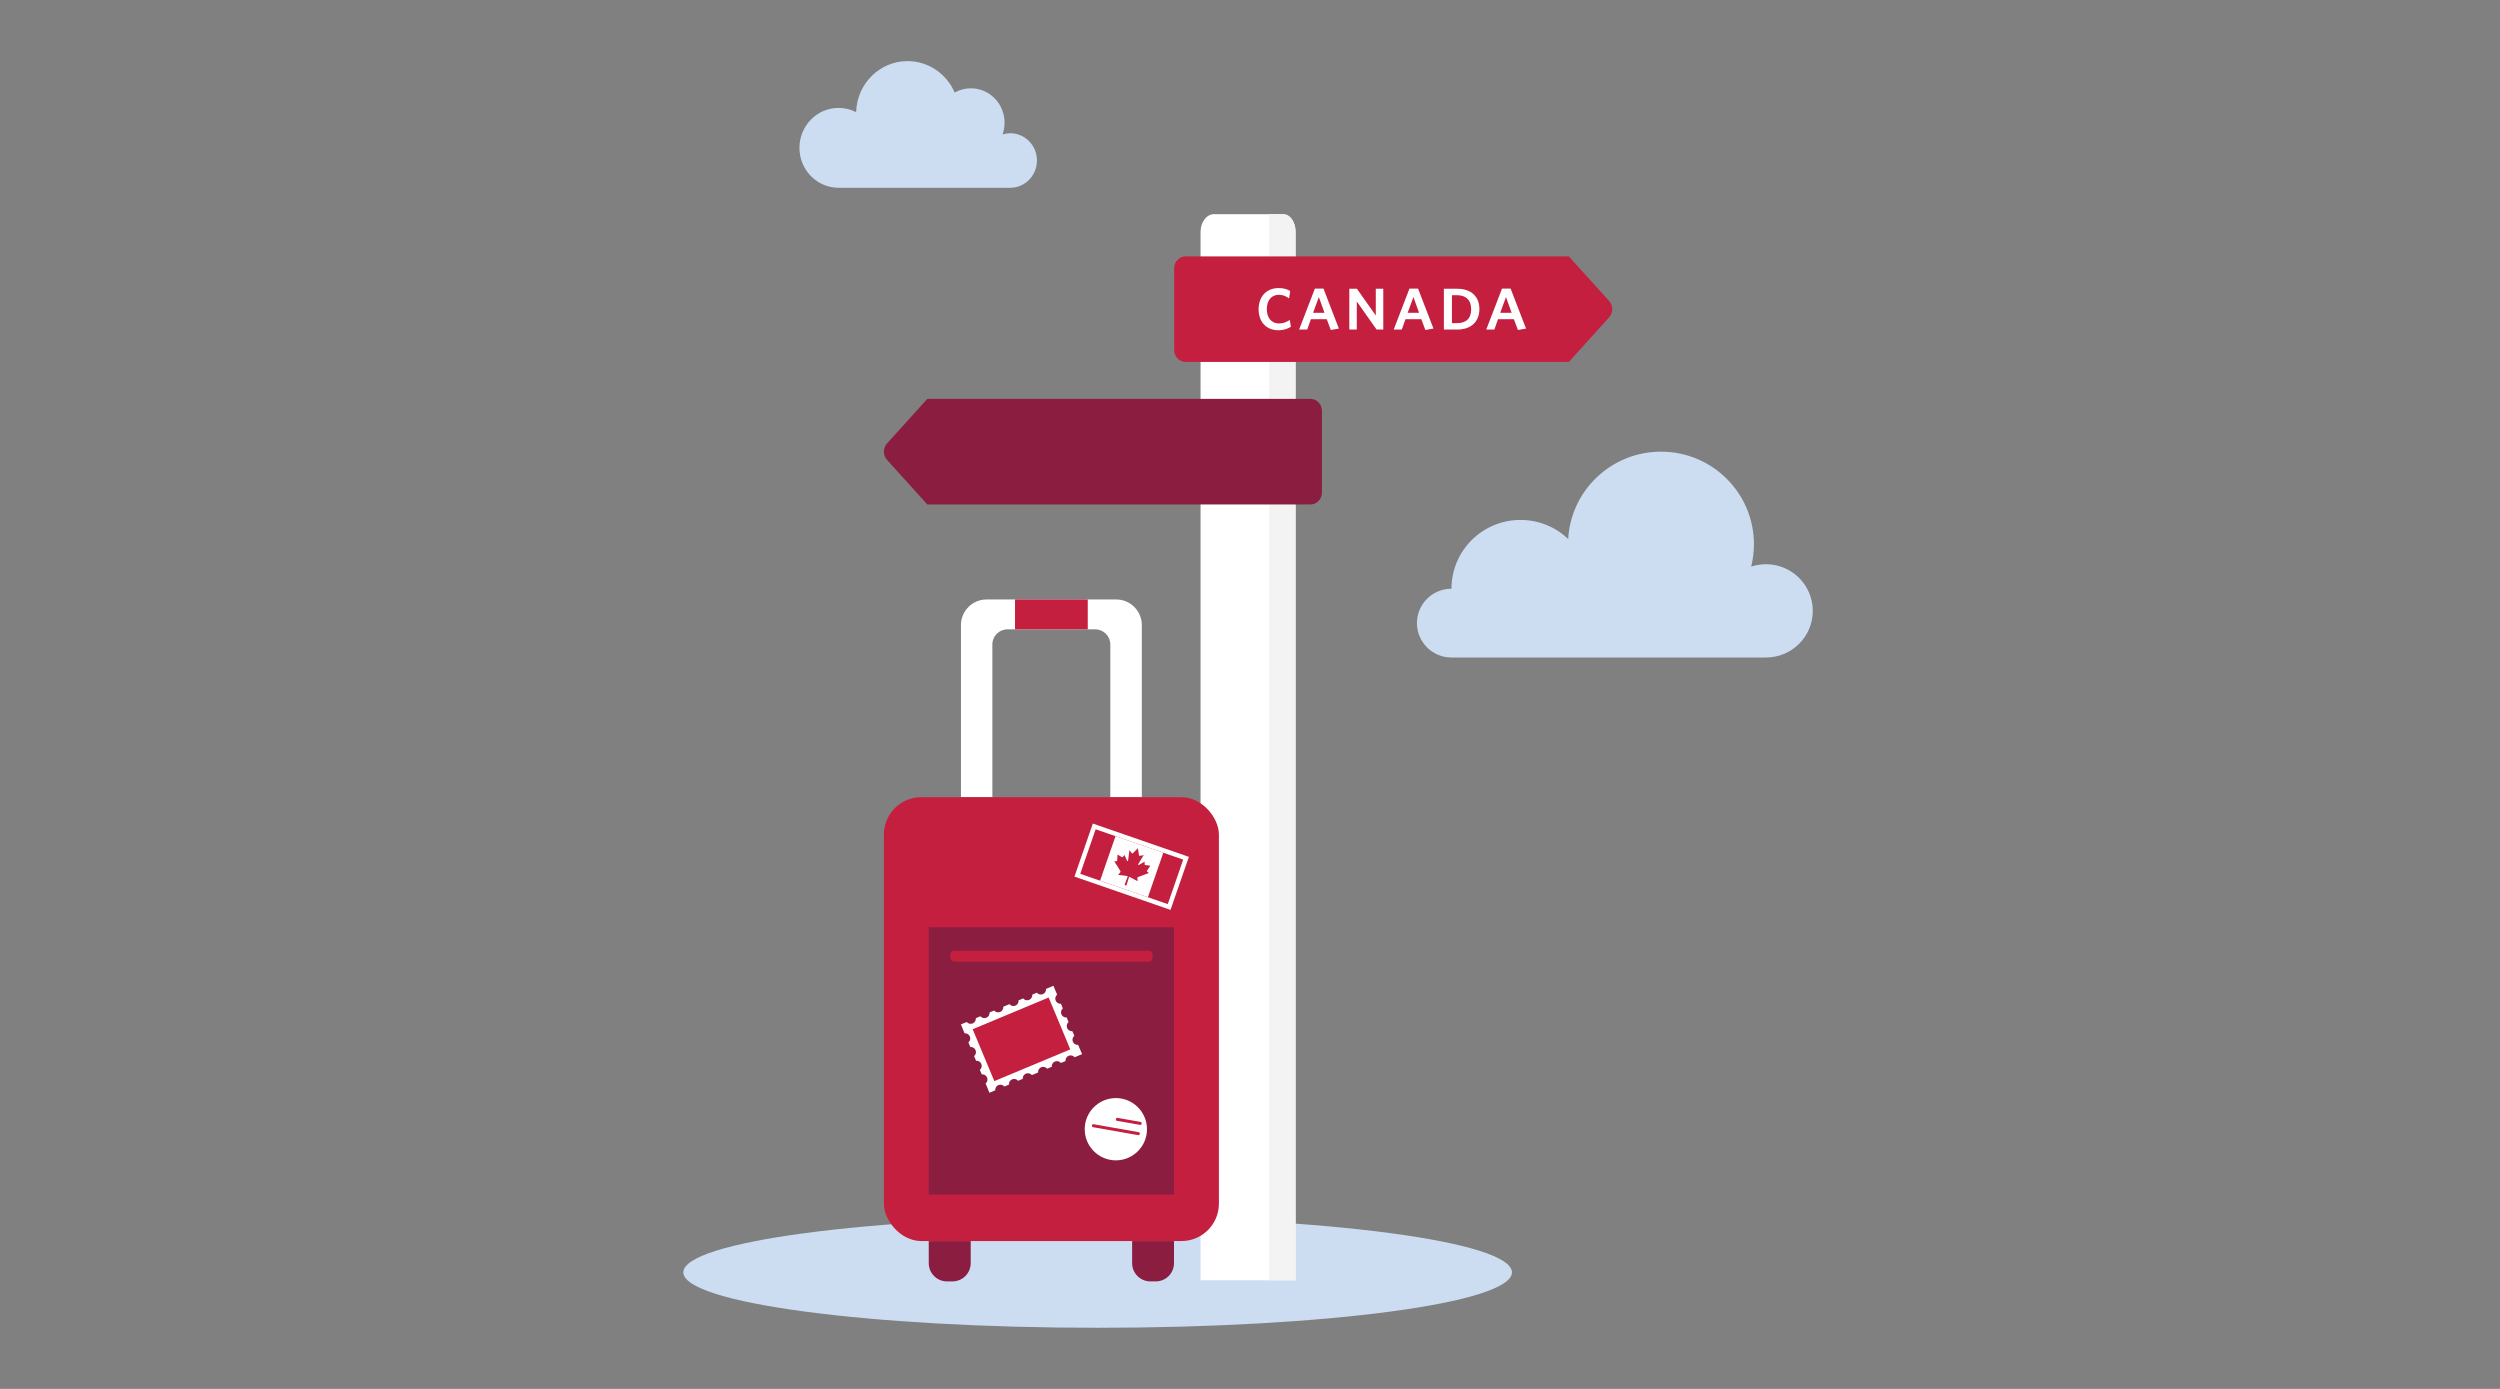 <svg width="450" height="250" viewBox="0 0 450 250" fill="none" xmlns="http://www.w3.org/2000/svg">
<rect x="0" y="0" width="450" height="250" fill="#808080" stroke="none"/>
<path fill-rule="evenodd" clip-rule="evenodd" d="M272.15 229.025C272.15 234.534 238.762 239 197.575 239C156.388 239 123 234.534 123 229.025C123 223.516 156.388 219.05 197.575 219.05C238.762 219.05 272.15 223.516 272.15 229.025" fill="#CCDDF2"/>
<path fill-rule="evenodd" clip-rule="evenodd" d="M181.842 23.982C181.364 23.982 180.902 24.054 180.466 24.187C180.697 23.533 180.823 22.827 180.823 22.091C180.823 18.669 178.107 15.896 174.755 15.896C173.698 15.896 172.705 16.172 171.839 16.658C170.406 13.327 167.149 11 163.358 11C158.331 11 154.242 15.09 154.103 20.188C153.152 19.7 152.078 19.422 150.94 19.422C147.052 19.422 143.9 22.641 143.9 26.611C143.9 30.582 147.052 33.8 150.94 33.8H181.842C184.498 33.8 186.65 31.602 186.65 28.891C186.65 26.18 184.498 23.982 181.842 23.982" fill="#CCDDF2"/>
<path fill-rule="evenodd" clip-rule="evenodd" d="M317.872 118.35C322.527 118.35 326.3 114.591 326.3 109.955C326.3 105.318 322.527 101.56 317.872 101.56C316.942 101.56 316.049 101.712 315.213 101.989C315.533 100.7 315.707 99.353 315.707 97.965C315.707 88.761 308.216 81.3 298.976 81.3C290.055 81.3 282.768 88.254 282.273 97.015C280.043 94.894 277.022 93.588 273.694 93.588C266.829 93.588 261.265 99.131 261.265 105.969C257.832 105.969 255.05 108.74 255.05 112.159C255.05 115.578 257.832 118.35 261.265 118.35H317.872Z" fill="#CCDDF2"/>
<path fill-rule="evenodd" clip-rule="evenodd" d="M233.2 230.45V41.727C233.2 39.973 232.114 38.55 230.774 38.55H218.525C217.186 38.55 216.1 39.973 216.1 41.727V230.45H233.2Z" fill="white"/>
<path fill-rule="evenodd" clip-rule="evenodd" d="M233.2 230.45V41.674C233.2 39.949 232.242 38.55 231.061 38.55H228.45V230.45H233.2Z" fill="#F2F3F2"/>
<path d="M178.625 143.493V115.984C178.635 114.498 179.837 113.295 181.324 113.285H197.158C198.645 113.295 199.847 114.498 199.857 115.984V143.493H205.526V112.494C205.514 109.965 203.467 107.917 200.937 107.905H177.561C175.032 107.917 172.984 109.965 172.972 112.494V143.493H178.625Z" fill="white"/>
<rect x="159.1" y="143.494" width="60.303" height="79.894" rx="6.73" fill="#C41F3E"/>
<path d="M167.174 223.387V227.366C167.174 228.238 167.521 229.075 168.138 229.692C168.755 230.308 169.592 230.654 170.464 230.654H171.436C172.308 230.654 173.145 230.308 173.763 229.692C174.38 229.075 174.727 228.238 174.727 227.366V223.387H167.174Z" fill="#8B1D41"/>
<path d="M203.784 223.387V227.366C203.784 229.18 205.253 230.651 207.067 230.654H208.03C208.903 230.654 209.74 230.308 210.357 229.692C210.974 229.075 211.321 228.238 211.321 227.366V223.387H203.784Z" fill="#8B1D41"/>
<path fill-rule="evenodd" clip-rule="evenodd" d="M211.328 215.02V166.905H167.173V215.02H211.328ZM207.466 171.917V172.298C207.468 172.515 207.382 172.723 207.228 172.877C207.075 173.03 206.866 173.115 206.649 173.113H171.854C171.407 173.113 171.044 172.75 171.044 172.303V171.917C171.044 171.47 171.407 171.107 171.854 171.107H206.657C207.104 171.107 207.466 171.47 207.466 171.917Z" fill="#8B1D41"/>
<circle cx="200.853" cy="203.259" r="5.604" fill="white"/>
<path d="M196.565 202.548C196.587 202.42 196.709 202.335 196.837 202.357L204.976 203.795C205.104 203.818 205.189 203.94 205.166 204.068L205.154 204.139C205.131 204.267 205.009 204.352 204.881 204.33L196.742 202.892C196.615 202.869 196.529 202.747 196.552 202.619L196.565 202.548Z" fill="#C41F3E"/>
<path d="M200.879 201.383C200.9 201.266 201.012 201.187 201.13 201.208L205.321 201.949C205.439 201.969 205.517 202.082 205.497 202.199L205.477 202.308C205.457 202.425 205.344 202.504 205.227 202.483L201.036 201.742C200.918 201.722 200.839 201.609 200.86 201.492L200.879 201.383Z" fill="#C41F3E"/>
<path d="M194.137 188.259L194.064 188.08C193.658 188.121 193.273 187.892 193.115 187.515C192.957 187.138 193.064 186.703 193.379 186.442L193.03 185.616C192.624 185.654 192.24 185.424 192.083 185.048C191.926 184.671 192.032 184.237 192.345 183.975L191.999 183.146C191.593 183.185 191.209 182.954 191.052 182.578C190.895 182.202 191.001 181.767 191.314 181.505L190.968 180.676C190.562 180.715 190.178 180.484 190.021 180.108C189.864 179.732 189.97 179.297 190.282 179.035L189.616 177.437L188.282 178.001C188.321 178.407 188.091 178.791 187.714 178.948C187.338 179.106 186.903 179 186.641 178.687L185.81 179.032C185.85 179.439 185.621 179.824 185.244 179.982C184.868 180.139 184.432 180.032 184.171 179.718L183.34 180.063C183.381 180.47 183.151 180.855 182.774 181.013C182.398 181.17 181.962 181.063 181.701 180.749V180.749L180.622 181.197L180.589 181.211C180.628 181.617 180.397 182.001 180.021 182.158C179.645 182.315 179.21 182.209 178.948 181.896L178.119 182.242C178.158 182.648 177.928 183.032 177.551 183.189C177.175 183.346 176.74 183.24 176.478 182.927L175.649 183.273C175.688 183.679 175.458 184.063 175.081 184.22C174.705 184.377 174.27 184.271 174.008 183.959L172.961 184.396L173.628 185.994C174.033 185.955 174.417 186.185 174.574 186.561C174.731 186.937 174.624 187.372 174.311 187.632L174.659 188.464C175.065 188.424 175.449 188.654 175.605 189.031C175.762 189.407 175.655 189.842 175.342 190.102L175.69 190.934C176.097 190.893 176.483 191.123 176.641 191.501C176.798 191.879 176.689 192.315 176.373 192.575L176.726 193.387C177.134 193.346 177.52 193.577 177.677 193.954C177.834 194.332 177.726 194.769 177.409 195.028L177.871 196.13V196.157L178.095 196.697L179.142 196.257C179.105 195.851 179.336 195.469 179.712 195.312C180.088 195.156 180.522 195.262 180.784 195.574L181.615 195.226C181.576 194.82 181.806 194.436 182.182 194.279C182.558 194.122 182.993 194.229 183.253 194.543L184.096 194.197C184.056 193.791 184.286 193.407 184.663 193.25C185.039 193.094 185.474 193.201 185.734 193.514L185.769 193.501L186.849 193.053V193.053C186.81 192.647 187.041 192.263 187.417 192.105C187.793 191.948 188.228 192.054 188.49 192.367L189.319 192.021C189.28 191.615 189.511 191.232 189.887 191.074C190.263 190.917 190.698 191.023 190.96 191.336L191.789 190.99C191.75 190.584 191.98 190.2 192.357 190.043C192.733 189.886 193.168 189.992 193.43 190.305L194.78 189.746L194.137 188.259Z" fill="white"/>
<path d="M188.756 179.55L192.654 188.886L178.978 194.596L175.081 185.26L188.756 179.55Z" fill="#C41F3E"/>
<rect x="182.704" y="107.9" width="13.092" height="5.374" fill="#C41F3E"/>
<path d="M193.926 157.536L196.966 148.757L213.49 154.478L210.45 163.258L193.926 157.536Z" fill="#C41F3E"/>
<path fill-rule="evenodd" clip-rule="evenodd" d="M196.445 149.007L196.715 148.24L196.712 148.238L197.479 148.508L213.237 153.966L214.004 154.236L213.734 155.002L210.959 163.017L210.689 163.78L209.925 163.511L194.164 158.055L193.4 157.785L193.67 157.021L196.445 149.007ZM212.975 154.73L197.217 149.272L194.442 157.286L210.2 162.744L212.975 154.73Z" fill="white"/>
<path d="M200.791 150.508L209.397 153.488L206.621 161.503L198.015 158.523L200.791 150.508Z" fill="white"/>
<path d="M206.797 157.133C206.797 157.133 206.765 157.154 206.746 157.162C206.166 157.378 205.588 157.602 204.997 157.816C204.911 157.848 204.77 157.867 204.741 157.972C204.735 158.027 204.735 158.082 204.741 158.137C204.741 158.296 204.754 158.471 204.762 158.623C204.384 158.428 204.012 158.212 203.628 158.004C203.507 157.932 203.38 157.867 203.25 157.81C203.072 158.323 202.924 158.871 202.754 159.4L202.422 159.287C202.597 158.83 202.754 158.363 202.935 157.899C202.967 157.842 202.985 157.778 202.989 157.713C202.919 157.694 202.847 157.683 202.775 157.678C202.279 157.613 201.771 157.537 201.269 157.473L201.474 157.232C201.55 157.158 201.615 157.073 201.669 156.981C201.739 156.83 201.634 156.73 201.566 156.622C201.242 156.099 200.875 155.543 200.573 155.033H200.802C200.881 155.036 200.96 155.025 201.034 155C201.105 154.943 201.096 154.792 201.102 154.706C201.118 154.414 201.137 154.093 201.153 153.821L201.747 154.171C201.858 154.236 202.017 154.333 202.103 154.263C202.164 154.21 202.217 154.149 202.263 154.082C202.314 154.02 202.368 153.961 202.416 153.896C202.445 153.939 202.466 153.986 202.478 154.036C202.566 154.284 202.667 154.526 202.781 154.763C202.802 154.811 202.827 154.858 202.854 154.903C202.875 154.941 202.913 155.016 202.964 155.022C203.016 155.027 203.062 154.868 203.07 154.806C203.143 154.217 203.223 153.613 203.291 153.03C203.31 153.03 203.313 153.049 203.318 153.059C203.429 153.2 203.534 153.329 203.658 153.486C203.696 153.529 203.747 153.607 203.812 153.623C203.877 153.64 204.017 153.48 204.082 153.421L204.57 152.932C204.654 152.849 204.735 152.76 204.821 152.679V152.679C204.878 153.07 204.943 153.467 205.005 153.869C205.005 153.92 205.005 154.012 205.04 154.034C205.075 154.055 205.207 154.034 205.261 154.034C205.464 153.996 205.677 153.947 205.866 153.918C205.561 154.422 205.253 154.938 204.94 155.451C204.911 155.5 204.821 155.648 204.87 155.683C204.919 155.718 205.002 155.683 205.037 155.667C205.124 155.623 205.207 155.574 205.288 155.521C205.531 155.381 205.793 155.221 206.033 155.095C206.033 155.173 206.033 155.254 206.033 155.34C206.033 155.427 206.02 155.516 206.033 155.591C206.058 155.732 206.303 155.732 206.419 155.745L207.073 155.818C206.897 156.072 206.698 156.379 206.509 156.66C206.452 156.747 206.417 156.798 206.473 156.873C206.574 156.968 206.683 157.055 206.797 157.133V157.133Z" fill="#C41F3E"/>
<path fill-rule="evenodd" clip-rule="evenodd" d="M282.387 65.15L289.639 57.125C290.387 56.296 290.387 55.003 289.639 54.174L282.387 46.15H213.414C212.274 46.15 211.35 47.113 211.35 48.302V62.998C211.35 64.186 212.274 65.15 213.414 65.15H282.387Z" fill="#C41F3E"/>
<path fill-rule="evenodd" clip-rule="evenodd" d="M166.913 71.8L159.661 79.825C158.913 80.653 158.913 81.947 159.661 82.775L166.913 90.8H235.886C237.025 90.8 237.95 89.837 237.95 88.648V73.951C237.95 72.763 237.025 71.8 235.886 71.8H166.913Z" fill="#8B1D41"/>
<path d="M232.359 58.822C231.767 59.195 230.989 59.45 230.123 59.45C227.931 59.45 226.55 57.949 226.55 55.661C226.55 53.383 227.964 51.85 230.167 51.85C231.022 51.85 231.68 52.042 232.239 52.382L232.031 53.713C231.537 53.351 230.956 53.063 230.222 53.063C228.852 53.063 228.03 54.064 228.03 55.65C228.03 57.247 228.885 58.226 230.244 58.226C230.956 58.226 231.581 57.971 232.162 57.587L232.359 58.822Z" fill="white"/>
<path d="M233.841 59.322L236.68 51.946H238.225L240.998 59.141L239.541 59.397L238.817 57.46H235.957L235.299 59.322H233.841ZM237.392 53.468L236.351 56.31H238.412L237.392 53.468Z" fill="white"/>
<path d="M248.991 59.322H247.786L244.223 54.266V59.322H242.875V51.978H244.245L247.643 56.789V51.978H248.991V59.322Z" fill="white"/>
<path d="M250.866 59.322L253.705 51.946H255.25L258.023 59.141L256.565 59.397L255.842 57.46H252.981L252.324 59.322H250.866ZM254.417 53.468L253.376 56.31H255.436L254.417 53.468Z" fill="white"/>
<path d="M266.29 55.639C266.29 57.822 264.876 59.322 262.3 59.322H259.9V51.978H262.3C264.931 51.978 266.29 53.479 266.29 55.639ZM264.81 55.65C264.81 53.958 263.802 53.138 262.289 53.138H261.347V58.162H262.267C263.857 58.162 264.81 57.374 264.81 55.65Z" fill="white"/>
<path d="M267.526 59.322L270.365 51.946H271.911L274.684 59.141L273.226 59.397L272.502 57.46H269.642L268.984 59.322H267.526ZM271.078 53.468L270.036 56.31H272.097L271.078 53.468Z" fill="white"/>
</svg>
